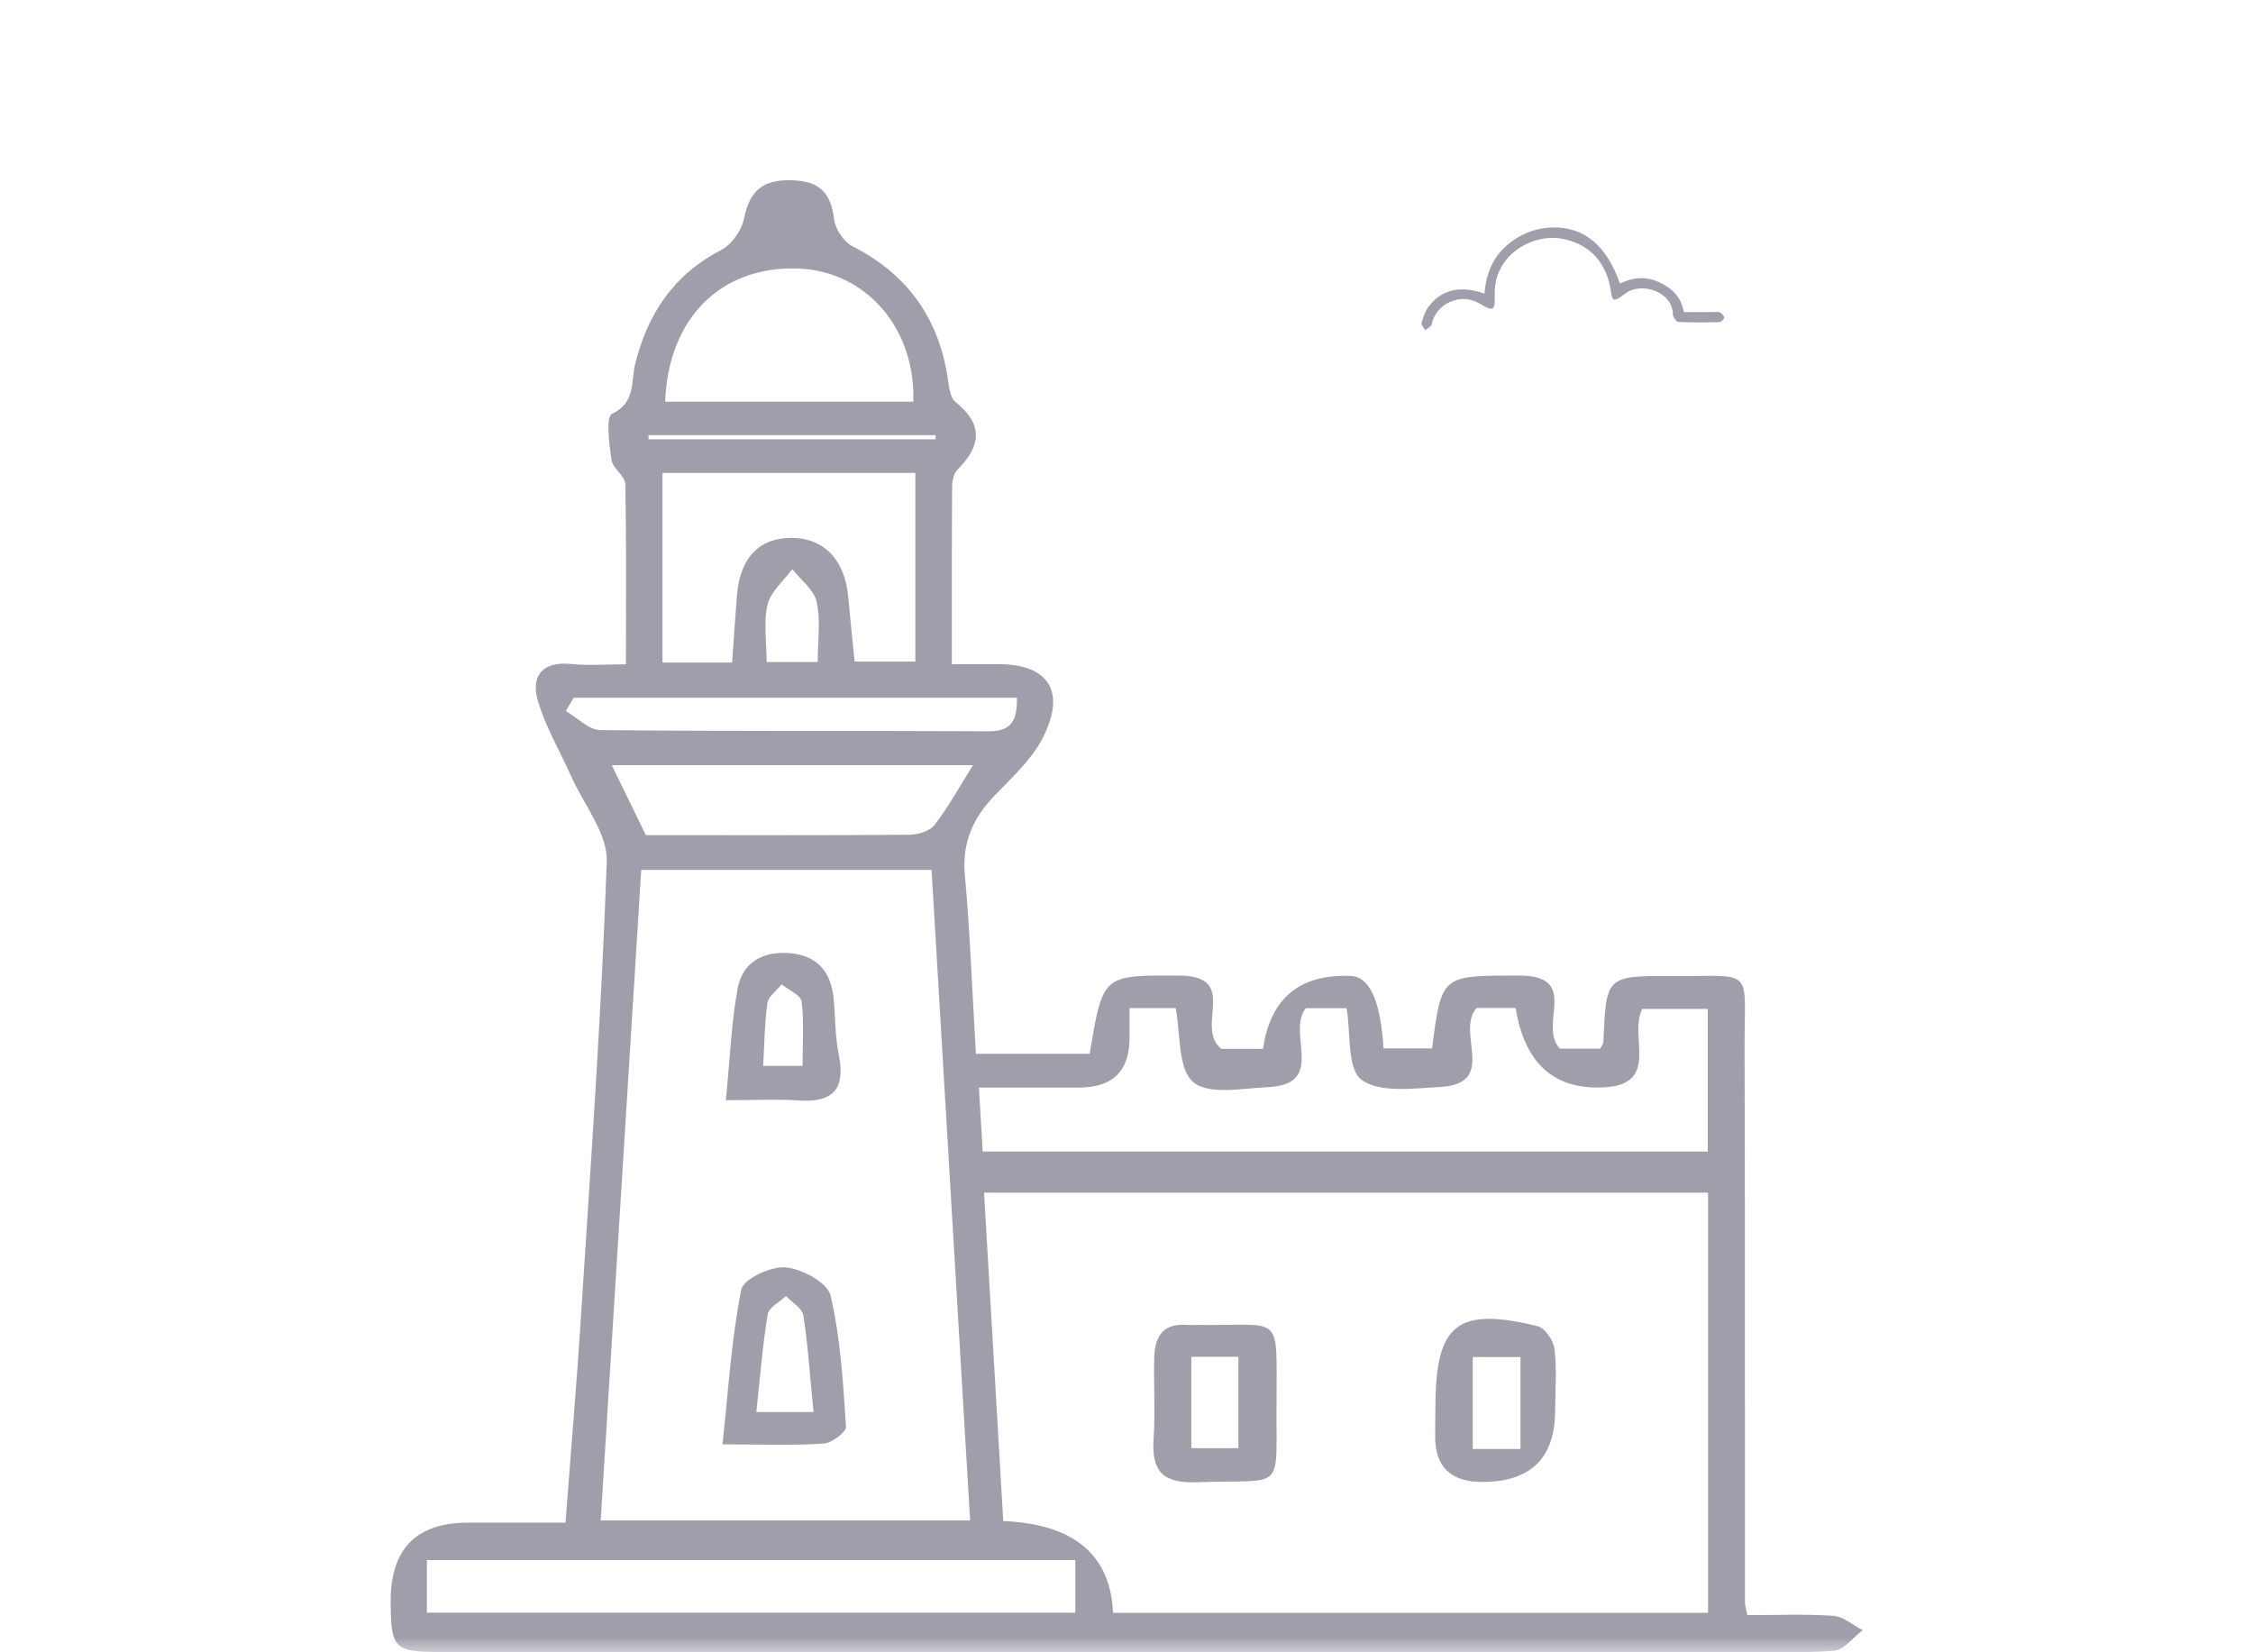<svg width="75" height="55" viewBox="0 0 75 55" fill="none" xmlns="http://www.w3.org/2000/svg">
<mask id="mask0_1078_38" style="mask-type:alpha" maskUnits="userSpaceOnUse" x="0" y="0" width="75" height="55">
<rect width="75" height="55" fill="#D9D9D9"/>
</mask>
<g mask="url(#mask0_1078_38)">
<path d="M49.417 9.771C49.471 9.049 49.743 8.462 50.322 8.038C50.731 7.739 51.189 7.58 51.693 7.571C52.739 7.552 53.48 8.173 53.926 9.438C54.349 9.233 54.778 9.188 55.219 9.388C55.652 9.584 55.963 9.879 56.053 10.388C56.386 10.388 56.716 10.388 57.045 10.388C57.113 10.388 57.192 10.369 57.246 10.397C57.311 10.431 57.396 10.505 57.397 10.562C57.397 10.617 57.302 10.72 57.246 10.722C56.788 10.735 56.329 10.739 55.871 10.716C55.803 10.713 55.69 10.553 55.689 10.464C55.681 9.713 54.658 9.374 54.123 9.758C54.062 9.803 54.001 9.849 53.938 9.892C53.734 10.03 53.666 9.998 53.634 9.754C53.511 8.789 52.968 8.154 52.063 7.959C51 7.73 49.738 8.507 49.758 9.77C49.768 10.369 49.734 10.383 49.219 10.087C48.608 9.736 47.799 10.11 47.657 10.797C47.641 10.873 47.521 10.927 47.449 10.992C47.404 10.913 47.306 10.821 47.323 10.758C47.37 10.575 47.433 10.381 47.542 10.229C47.964 9.643 48.601 9.488 49.417 9.772L49.417 9.771Z" fill="#9E9FAA"/>
<path d="M36.273 35.087C36.715 32.423 36.71 32.468 39.227 32.473C41.311 32.473 39.744 34.188 40.658 34.915H42.044C42.288 33.23 43.26 32.42 44.962 32.486C45.595 32.51 45.959 33.314 46.055 34.897H47.672C47.987 32.432 47.987 32.477 50.575 32.473C52.641 32.473 51.174 34.134 51.93 34.906H53.267C53.307 34.829 53.371 34.762 53.375 34.689C53.465 32.491 53.465 32.477 55.666 32.491C58.453 32.504 58.066 32.152 58.075 34.92C58.093 41.059 58.084 47.199 58.088 53.339C58.088 53.42 58.115 53.497 58.165 53.763C59.092 53.763 60.065 53.722 61.028 53.785C61.365 53.808 61.681 54.097 62.005 54.264C61.69 54.503 61.388 54.923 61.055 54.95C59.871 55.036 58.673 54.991 57.48 54.991C43.224 54.991 28.963 54.991 14.706 54.991C13.117 54.991 13.014 54.887 13.005 53.325C12.993 51.57 13.846 50.69 15.566 50.684C16.628 50.684 17.691 50.684 18.825 50.684C19.005 48.291 19.203 46.007 19.347 43.714C19.667 38.703 20.027 33.692 20.198 28.676C20.23 27.746 19.437 26.789 19.019 25.85C18.645 25.01 18.163 24.207 17.907 23.335C17.664 22.505 18.046 22.004 19.019 22.103C19.577 22.162 20.149 22.112 20.837 22.112C20.837 20.044 20.855 18.076 20.815 16.112C20.81 15.841 20.396 15.593 20.356 15.309C20.279 14.79 20.162 13.878 20.369 13.778C21.171 13.395 20.995 12.722 21.143 12.121C21.553 10.451 22.427 9.137 24.011 8.32C24.358 8.14 24.686 7.67 24.767 7.282C24.956 6.348 25.384 5.973 26.356 6C27.302 6.027 27.662 6.433 27.77 7.318C27.81 7.634 28.09 8.049 28.373 8.194C30.147 9.097 31.196 10.501 31.529 12.46C31.583 12.776 31.601 13.21 31.803 13.377C32.753 14.139 32.654 14.853 31.866 15.643C31.745 15.765 31.695 16.009 31.695 16.198C31.682 18.126 31.686 20.053 31.686 22.108C32.281 22.108 32.762 22.108 33.244 22.108C34.919 22.108 35.508 23.033 34.698 24.59C34.333 25.295 33.694 25.873 33.131 26.459C32.402 27.209 32.024 28.026 32.118 29.109C32.294 31.069 32.366 33.041 32.488 35.078H36.278L36.273 35.087ZM37.052 53.686H56.859V39.7H32.758C32.974 43.393 33.185 47.018 33.397 50.63C35.747 50.732 36.965 51.749 37.052 53.682V53.686ZM19.996 50.612H32.294C31.862 43.357 31.439 36.184 31.011 28.956H21.346C20.896 36.179 20.446 43.348 19.996 50.612ZM32.713 38.333H56.85V33.583H54.667C54.208 34.518 55.293 36.111 53.362 36.197C51.72 36.269 50.751 35.388 50.453 33.552H49.153C48.437 34.369 49.9 36.08 47.919 36.184C47.032 36.229 45.92 36.387 45.322 35.94C44.836 35.579 44.971 34.387 44.827 33.561H43.467C42.814 34.4 44.178 36.093 42.207 36.188C41.351 36.229 40.212 36.455 39.713 36.012C39.2 35.556 39.303 34.396 39.136 33.556H37.601C37.601 33.935 37.601 34.256 37.601 34.577C37.592 35.66 37.031 36.202 35.918 36.202C34.815 36.202 33.712 36.202 32.587 36.202C32.632 36.969 32.668 37.619 32.713 38.333ZM14.211 53.682H35.796V51.93H14.211V53.682ZM24.371 22.058C24.425 21.281 24.475 20.546 24.533 19.814C24.632 18.577 25.267 17.909 26.329 17.904C27.423 17.9 28.13 18.631 28.238 19.873C28.301 20.595 28.378 21.322 28.45 22.022H30.471V15.742H22.053V22.053H24.376L24.371 22.058ZM22.143 13.372H30.403C30.484 10.921 28.823 9.025 26.577 8.939C24.016 8.844 22.246 10.573 22.143 13.372ZM21.499 27.8C24.439 27.8 27.351 27.809 30.264 27.787C30.552 27.787 30.948 27.669 31.11 27.462C31.569 26.866 31.934 26.198 32.389 25.471H20.365C20.743 26.247 21.099 26.974 21.499 27.796V27.8ZM19.1 23.227L18.834 23.665C19.217 23.886 19.599 24.302 19.987 24.302C24.295 24.347 28.598 24.32 32.906 24.342C33.699 24.347 33.861 23.954 33.852 23.223H19.1V23.227ZM25.524 22.035H27.221C27.221 21.317 27.324 20.649 27.185 20.031C27.095 19.629 26.658 19.304 26.374 18.943C26.091 19.331 25.663 19.683 25.555 20.112C25.411 20.686 25.519 21.322 25.519 22.031L25.524 22.035ZM21.589 14.487C21.589 14.532 21.589 14.577 21.589 14.623H31.146C31.146 14.577 31.146 14.532 31.146 14.487H21.589Z" fill="#9E9FAA"/>
<path d="M42.495 46.712C42.468 49.727 42.832 49.23 39.861 49.339C38.686 49.384 38.326 48.964 38.403 47.863C38.465 46.96 38.394 46.052 38.425 45.145C38.447 44.486 38.736 44.039 39.492 44.102C39.613 44.111 39.739 44.102 39.861 44.102C42.765 44.143 42.481 43.642 42.495 46.707V46.712ZM39.658 45.163V48.206H41.225V45.163H39.658Z" fill="#9E9FAA"/>
<path d="M51.768 46.856C51.798 48.502 50.99 49.327 49.346 49.33C48.286 49.33 47.763 48.817 47.775 47.79C47.775 47.461 47.779 47.136 47.784 46.806C47.793 44.071 48.509 43.493 51.183 44.143C51.426 44.201 51.709 44.612 51.745 44.892C51.831 45.538 51.772 46.201 51.772 46.856H51.768ZM49.026 45.172V48.233H50.615V45.172H49.026Z" fill="#9E9FAA"/>
<path d="M24.052 48.079C24.245 46.278 24.349 44.576 24.677 42.924C24.749 42.572 25.663 42.143 26.149 42.188C26.694 42.233 27.549 42.694 27.648 43.123C27.981 44.54 28.067 46.025 28.162 47.488C28.175 47.669 27.693 48.034 27.423 48.052C26.41 48.12 25.389 48.079 24.047 48.079H24.052ZM25.177 47.005H27.081C26.968 45.872 26.901 44.82 26.744 43.786C26.707 43.547 26.365 43.353 26.163 43.141C25.951 43.344 25.596 43.52 25.555 43.755C25.384 44.788 25.303 45.84 25.177 47.009V47.005Z" fill="#9E9FAA"/>
<path d="M24.164 36.617C24.308 35.154 24.349 34.008 24.556 32.902C24.722 32.026 25.397 31.651 26.298 31.728C27.225 31.809 27.666 32.364 27.752 33.249C27.81 33.863 27.797 34.486 27.918 35.087C28.152 36.22 27.765 36.712 26.595 36.631C25.875 36.581 25.145 36.622 24.164 36.622V36.617ZM26.716 35.48C26.716 34.721 26.77 34.021 26.685 33.34C26.658 33.123 26.248 32.956 26.019 32.766C25.857 32.974 25.582 33.164 25.546 33.389C25.451 34.066 25.447 34.757 25.406 35.48H26.716Z" fill="#9E9FAA"/>
</g>
</svg>
